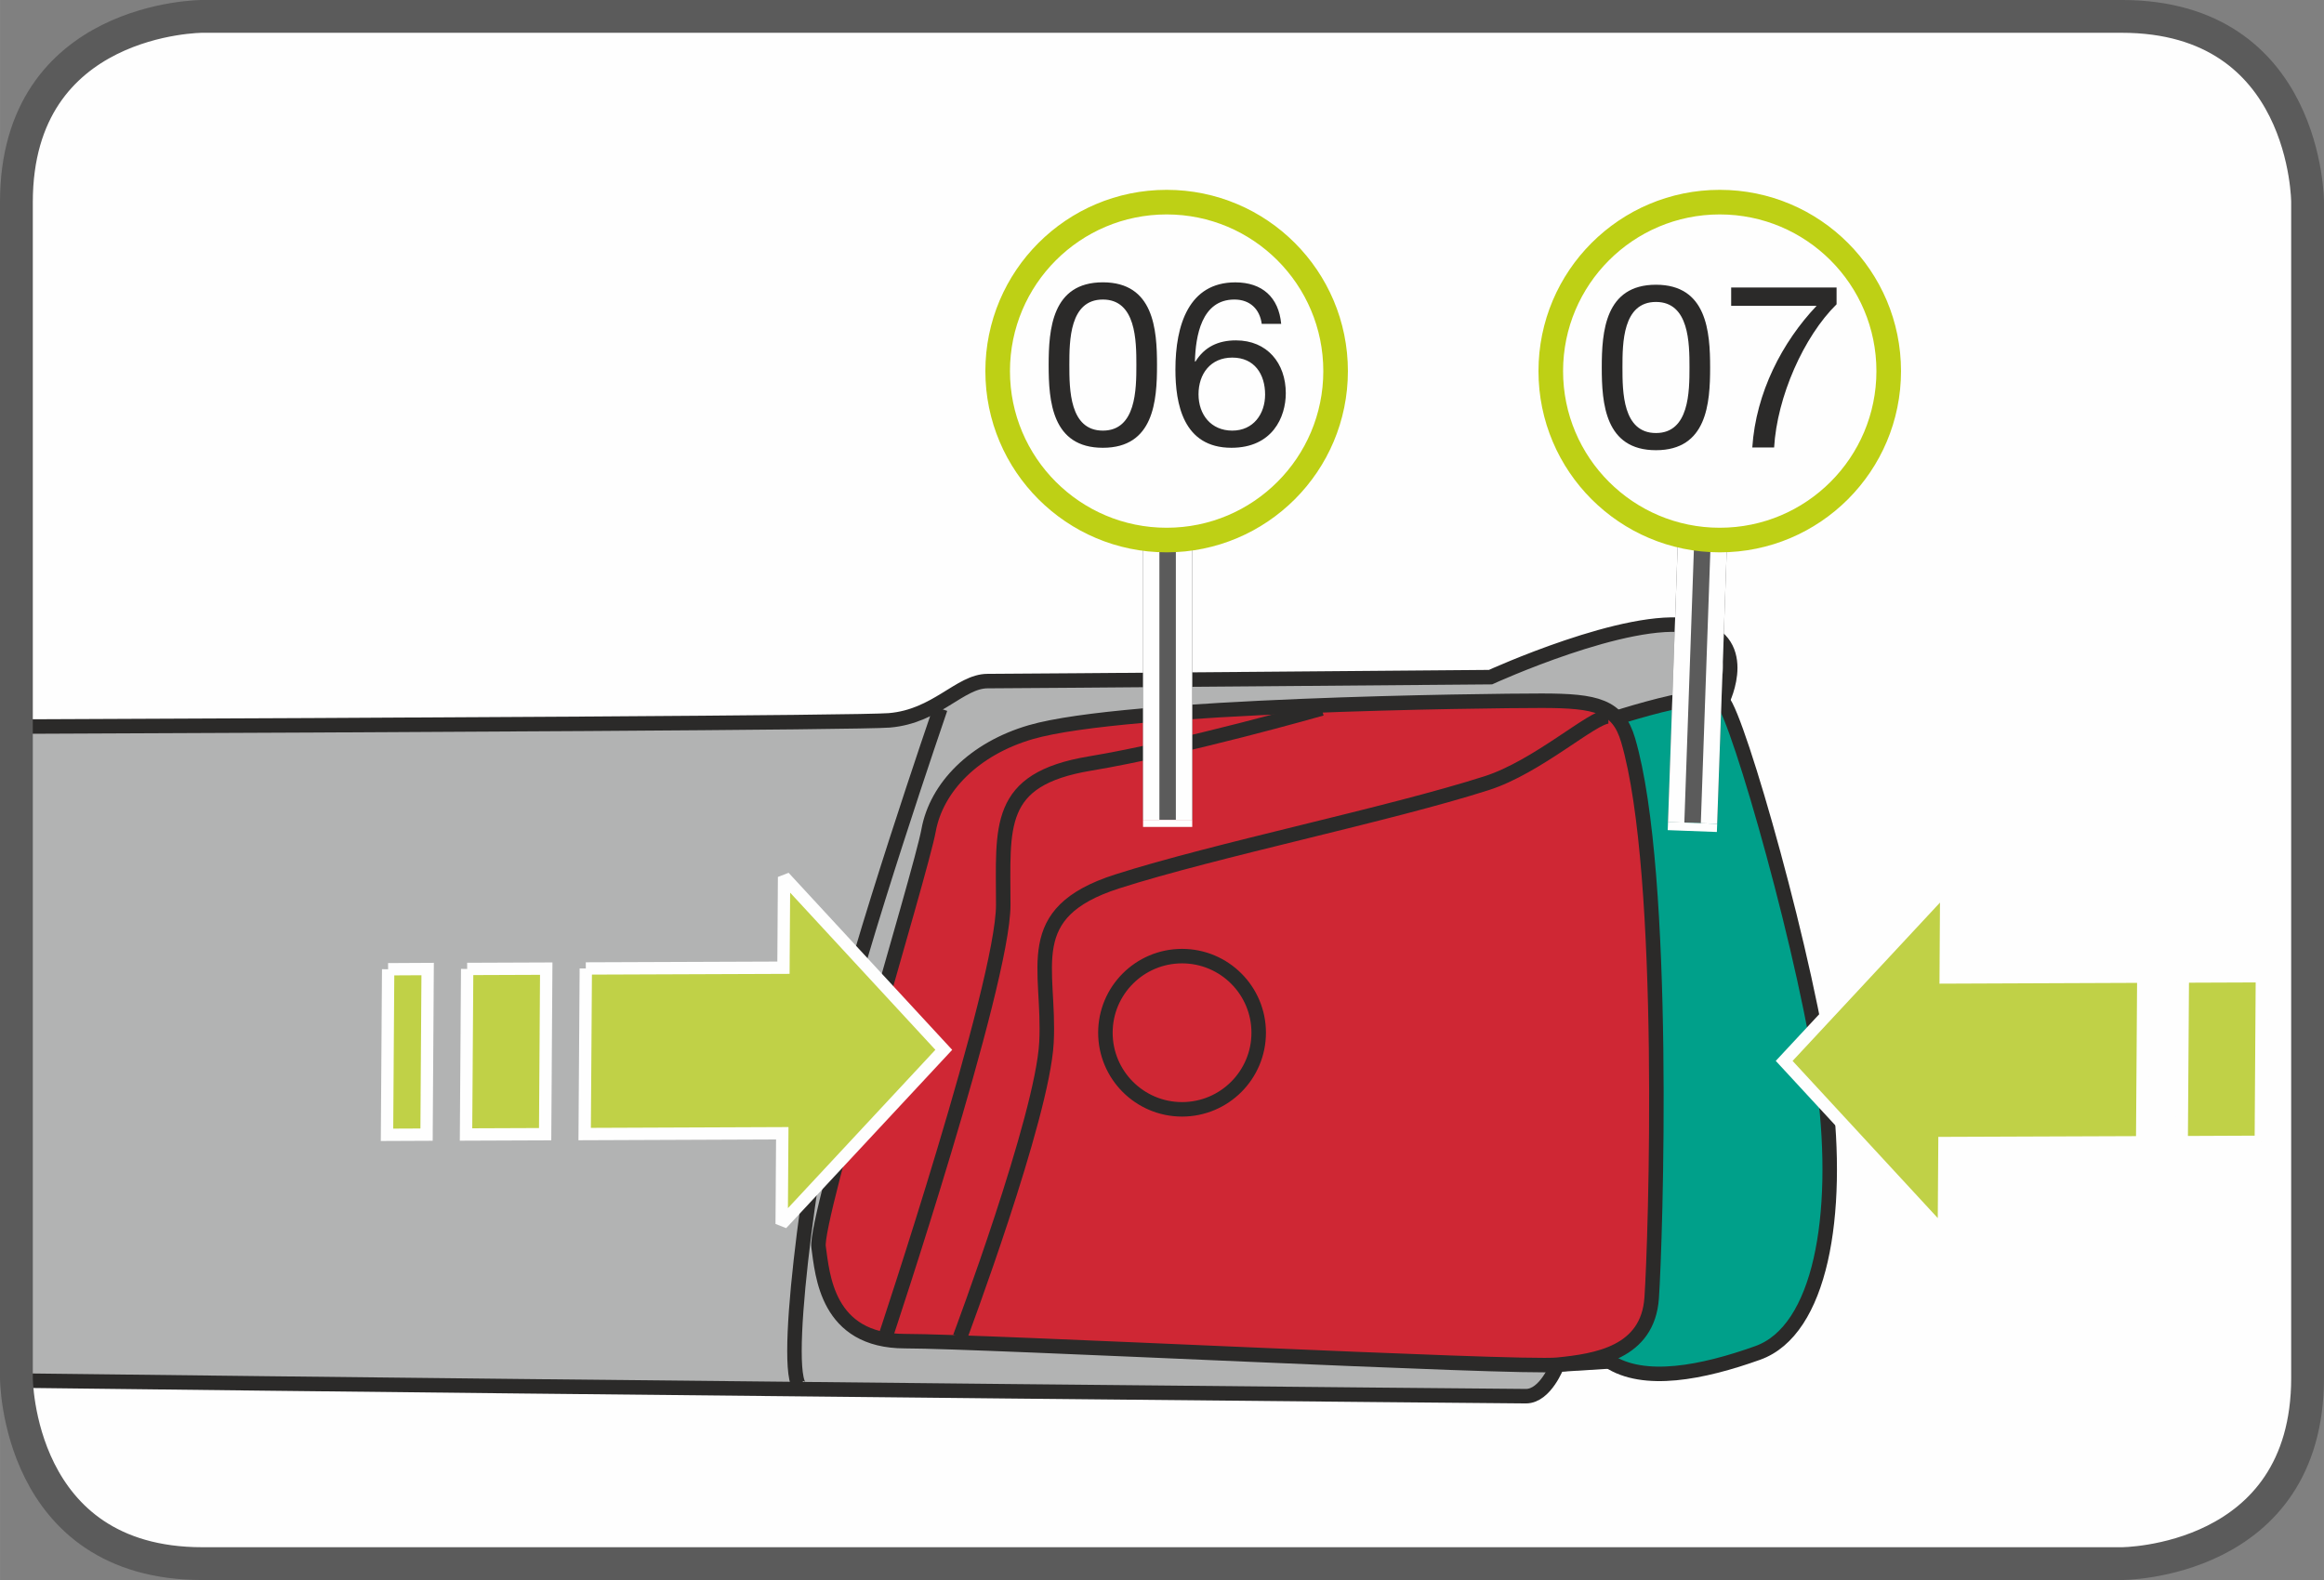 <?xml version="1.0" encoding="UTF-8"?>
<!DOCTYPE svg PUBLIC "-//W3C//DTD SVG 1.1//EN" "http://www.w3.org/Graphics/SVG/1.1/DTD/svg11.dtd">
<!-- Creator: CorelDRAW 2017 -->
<svg xmlns="http://www.w3.org/2000/svg" xml:space="preserve" width="25mm" height="17mm" version="1.1" style="shape-rendering:geometricPrecision; text-rendering:geometricPrecision; image-rendering:optimizeQuality; fill-rule:evenodd; clip-rule:evenodd"
viewBox="0 0 529.11 359.8"
 xmlns:xlink="http://www.w3.org/1999/xlink">
 <rect x="0" y="0" width="529.11" height="359.8" fill="#808080" stroke="none"/>
 <defs>
  <style type="text/css">
   <![CDATA[
    .str0 {stroke:#2B2A29;stroke-width:3.3;stroke-miterlimit:10}
    .str1 {stroke:#2B2A29;stroke-width:3.3;stroke-miterlimit:4}
    .str2 {stroke:#FEFEFE;stroke-width:2.81;stroke-miterlimit:2.613}
    .str7 {stroke:#BED015;stroke-width:5.6;stroke-miterlimit:2.613}
    .str6 {stroke:#FEFEFE;stroke-width:11.2;stroke-miterlimit:4}
    .str3 {stroke:#5B5B5B;stroke-width:7.47;stroke-miterlimit:4}
    .str4 {stroke:#5B5B5B;stroke-width:11.2;stroke-linejoin:bevel;stroke-miterlimit:4}
    .str5 {stroke:#FEFEFE;stroke-width:3.72;stroke-linejoin:bevel;stroke-miterlimit:4}
    .fil2 {fill:none;fill-rule:nonzero}
    .fil0 {fill:#FEFEFE;fill-rule:nonzero}
    .fil1 {fill:#B2B3B3;fill-rule:nonzero}
    .fil6 {fill:#2B2A29;fill-rule:nonzero}
    .fil4 {fill:#CF2734;fill-rule:nonzero}
    .fil5 {fill:#C0D147;fill-rule:nonzero}
    .fil3 {fill:#00A08A;fill-rule:nonzero}
   ]]>
  </style>
 </defs>
 <g id="Слой_x0020_1">
  <path class="fil0" d="M46.06 3.73c0,0 -42.33,0 -42.33,42.33l0 267.68c0,0 0,42.33 42.33,42.33l436.99 0c0,0 42.33,0 42.33,-42.33l0 -267.68c0,0 0,-42.33 -42.33,-42.33l-436.99 0z"/>
  <path class="fil1" d="M392.14 159.57c0,0 7.15,-14.32 -7.16,-17 -14.31,-2.69 -45.63,11.63 -45.63,11.63 0,0 -108.26,0.9 -114.52,0.9 -6.26,0 -11.63,8.05 -22.37,8.94 -6.43,0.54 -110.71,1.07 -198.72,1.42l0 148.27 0.02 0.65c146.93,1.77 340.82,3.56 343.65,3.56 4.48,0 7.16,-7.17 7.16,-7.17l14.31 -0.89 23.26 -150.31z"/>
  <path class="fil2 str0" d="M392.14 159.57c0,0 7.15,-14.32 -7.16,-17 -14.31,-2.69 -45.63,11.63 -45.63,11.63 0,0 -108.26,0.9 -114.52,0.9 -6.26,0 -11.63,8.05 -22.37,8.94 -6.43,0.54 -110.71,1.07 -198.72,1.42m0.02 148.92c146.93,1.77 340.82,3.56 343.65,3.56 4.48,0 7.16,-7.17 7.16,-7.17l14.31 -0.89 23.26 -150.31"/>
  <path class="fil2 str1" d="M214.09 161.35c0,0 -18.79,54.58 -24.16,78.74 -5.37,24.16 -12.52,76.05 -7.15,76.05"/>
  <path class="fil3" d="M360.82 165.83c0,0 27.75,-9.85 31.32,-6.26 3.57,3.59 19.68,59.95 23.26,88.57 3.58,28.63 -0.86,54.82 -15.21,59.95 -12.53,4.48 -25.95,7.16 -34,1.79 -8.05,-5.37 -5.37,-144.05 -5.37,-144.05z"/>
  <path class="fil2 str1" d="M360.82 165.83c0,0 27.75,-9.85 31.32,-6.26 3.57,3.59 19.68,59.95 23.26,88.57 3.58,28.63 -0.86,54.82 -15.21,59.95 -12.53,4.48 -25.95,7.16 -34,1.79 -8.05,-5.37 -5.37,-144.05 -5.37,-144.05"/>
  <path class="fil4" d="M370.67 168.52c-2.29,-7.77 -7.16,-8.95 -19.69,-8.95 -12.52,0 -94.84,0.9 -116.31,7.16 -12.88,3.75 -21.47,12.53 -23.26,22.37 -1.79,9.84 -25.94,88.57 -25.05,94.84 0.9,6.26 1.78,21.47 19.68,21.47 17.9,0 139.58,6.26 148.53,5.37 8.95,-0.89 20.59,-2.69 21.47,-15.21 0.89,-12.52 3.58,-96.63 -5.37,-127.05z"/>
  <path class="fil2 str0" d="M370.67 168.52c-2.29,-7.77 -7.16,-8.95 -19.69,-8.95 -12.52,0 -94.84,0.9 -116.31,7.16 -12.88,3.75 -21.47,12.53 -23.26,22.37 -1.79,9.84 -25.94,88.57 -25.05,94.84 0.9,6.26 1.78,21.47 19.68,21.47 17.9,0 139.58,6.26 148.53,5.37 8.95,-0.89 20.59,-2.69 21.47,-15.21 0.89,-12.52 3.58,-96.63 -5.37,-127.05"/>
  <path class="fil2 str1" d="M201.57 304.51c0,0 26.84,-80.52 26.84,-98.42 0,-17.9 -1.78,-28.62 19.69,-32.21 21.47,-3.57 52.79,-12.53 52.79,-12.53m-82.32 143.16c0,0 18.79,-50.1 19.68,-67.11 0.9,-17 -6.26,-29.52 16.1,-36.68 22.37,-7.16 61.74,-15.21 84.11,-22.37 11.59,-3.7 24.15,-15.21 27.73,-15.21m-79.62 72.03c0,9.64 -7.82,17.45 -17.45,17.45 -9.63,0 -17.45,-7.81 -17.45,-17.45 0,-9.63 7.82,-17.44 17.45,-17.44 9.63,0 17.45,7.81 17.45,17.44"/>
  <path class="fil5" d="M525.38 222.27l-1.4 0.01 -0.25 37.71 1.64 -0.01 0 -37.71zm-10.65 37.74l0.25 -37.7 -17.99 0.07 -0.26 37.71 18 -0.08zm-27.01 0.11l0.26 -37.71 -44.99 0.18 0.13 -20.65 -36.9 39.65 36.35 39.36 0.14 -20.66 45.01 -0.17z"/>
  <path class="fil2 str2" d="M525.38 222.27l-1.4 0.01 -0.25 37.71 1.64 -0.01m-10.65 0.03l0.25 -37.7 -17.99 0.07 -0.26 37.71 18 -0.08m-27.01 0.11l0.26 -37.71 -44.99 0.18 0.13 -20.65 -36.9 39.65 36.35 39.36 0.14 -20.66 45.01 -0.17"/>
  <path class="fil5" d="M88.37 220.72l-0.26 37.7 9 -0.04 0.25 -37.71 -9 0.05zm18 -0.07l-0.26 37.7 18.01 -0.07 0.25 -37.7 -18 0.07zm27.01 -0.11l-0.26 37.71 44.99 -0.18 -0.14 20.65 36.91 -39.65 -36.36 -39.36 -0.14 20.66 -45 0.17z"/>
  <path class="fil2 str2" d="M88.37 220.72l-0.26 37.7 9 -0.04 0.25 -37.71 -9 0.05m18 -0.07l-0.26 37.7 18.01 -0.07 0.25 -37.7 -18 0.07m27.01 -0.11l-0.26 37.71 44.99 -0.18 -0.14 20.65 36.91 -39.65 -36.36 -39.36 -0.14 20.66 -45 0.17"/>
  <path class="fil2 str3" d="M46.06 3.73c0,0 -42.33,0 -42.33,42.33l0 267.68c0,0 0,42.33 42.33,42.33l436.99 0c0,0 42.33,0 42.33,-42.33l0 -267.68c0,0 0,-42.33 -42.33,-42.33l-436.99 0z"/>
  <line class="fil2 str4" x1="385.36" y1="187.39" x2="388.61" y2= "94.19" />
  <line class="fil2 str5" x1="381.62" y1="187.27" x2="384.88" y2= "94.06" />
  <line class="fil2 str5" x1="389.09" y1="187.53" x2="392.35" y2= "94.32" />
  <line class="fil2 str6" x1="385.36" y1="187.39" x2="385.29" y2= "189.25" />
  <line class="fil2 str4" x1="265.84" y1="186.7" x2="265.84" y2= "106.17" />
  <line class="fil2 str5" x1="262.1" y1="186.7" x2="262.1" y2= "106.17" />
  <line class="fil2 str5" x1="269.57" y1="186.7" x2="269.57" y2= "106.17" />
  <line class="fil2 str6" x1="265.84" y1="186.7" x2="265.84" y2= "188.31" />
  <path class="fil0" d="M430.01 84.51c0,21.23 -17.2,38.47 -38.47,38.47 -21.24,0 -38.47,-17.23 -38.47,-38.47 0,-21.25 17.23,-38.48 38.47,-38.48 21.26,0 38.47,17.23 38.47,38.48z"/>
  <path class="fil2 str7" d="M430.01 84.51c0,21.23 -17.2,38.47 -38.47,38.47 -21.24,0 -38.47,-17.23 -38.47,-38.47 0,-21.25 17.23,-38.48 38.47,-38.48 21.26,0 38.47,17.23 38.47,38.48z"/>
  <path class="fil6" d="M377.02 102.52c11.6,0 12.33,-10.65 12.33,-18.82 0,-8.15 -0.73,-18.86 -12.33,-18.86 -11.6,0 -12.34,10.71 -12.34,18.86 0,8.16 0.74,18.82 12.34,18.82zm0 -3.91c-7.59,0 -7.63,-9.41 -7.63,-14.95 0,-5.5 0.04,-14.9 7.63,-14.9 7.57,0 7.63,9.41 7.63,14.9 0,5.54 -0.06,14.95 -7.63,14.95zm21.94 3.29l4.96 0c0.68,-11.56 6.74,-25.25 14.22,-32.61l0 -3.82 -24 0 0 4.18 19.45 0c-7.79,8.21 -13.81,19.7 -14.64,32.25z"/>
  <path class="fil0" d="M304.08 84.51c0,21.23 -17.2,38.47 -38.47,38.47 -21.24,0 -38.47,-17.23 -38.47,-38.47 0,-21.25 17.23,-38.48 38.47,-38.48 21.26,0 38.47,17.23 38.47,38.48z"/>
  <path class="fil2 str7" d="M304.08 84.51c0,21.23 -17.2,38.47 -38.47,38.47 -21.24,0 -38.47,-17.23 -38.47,-38.47 0,-21.25 17.23,-38.48 38.47,-38.48 21.26,0 38.47,17.23 38.47,38.48z"/>
  <path class="fil6" d="M251.09 101.97c11.6,0 12.33,-10.65 12.33,-18.82 0,-8.15 -0.73,-18.86 -12.33,-18.86 -11.6,0 -12.34,10.71 -12.34,18.86 0,8.16 0.74,18.82 12.34,18.82zm0 -3.91c-7.59,0 -7.63,-9.41 -7.63,-14.95 0,-5.5 0.04,-14.9 7.63,-14.9 7.57,0 7.63,9.41 7.63,14.9 0,5.54 -0.06,14.95 -7.63,14.95zm29.26 3.91c9.35,0 12.39,-6.99 12.39,-12.43 0,-6.84 -4.24,-12.03 -11.35,-12.03 -4.01,0 -7.16,1.47 -9.24,4.86l-0.1 -0.1c0.16,-5.69 1.47,-14.06 8.99,-14.06 3.56,0 5.79,2.21 6.22,5.54l4.43 0c-0.56,-6.06 -4.33,-9.45 -10.44,-9.45 -10.56,0 -13.64,9.66 -13.64,19.85 0,7.73 1.72,17.82 12.76,17.82zm-7.48 -12.18c0,-4.65 2.73,-8.36 7.69,-8.36 5.07,0 7.47,3.81 7.47,8.42 0,4.39 -2.65,8.21 -7.47,8.21 -4.86,0 -7.69,-3.66 -7.69,-8.27z"/>
 </g>
</svg>

